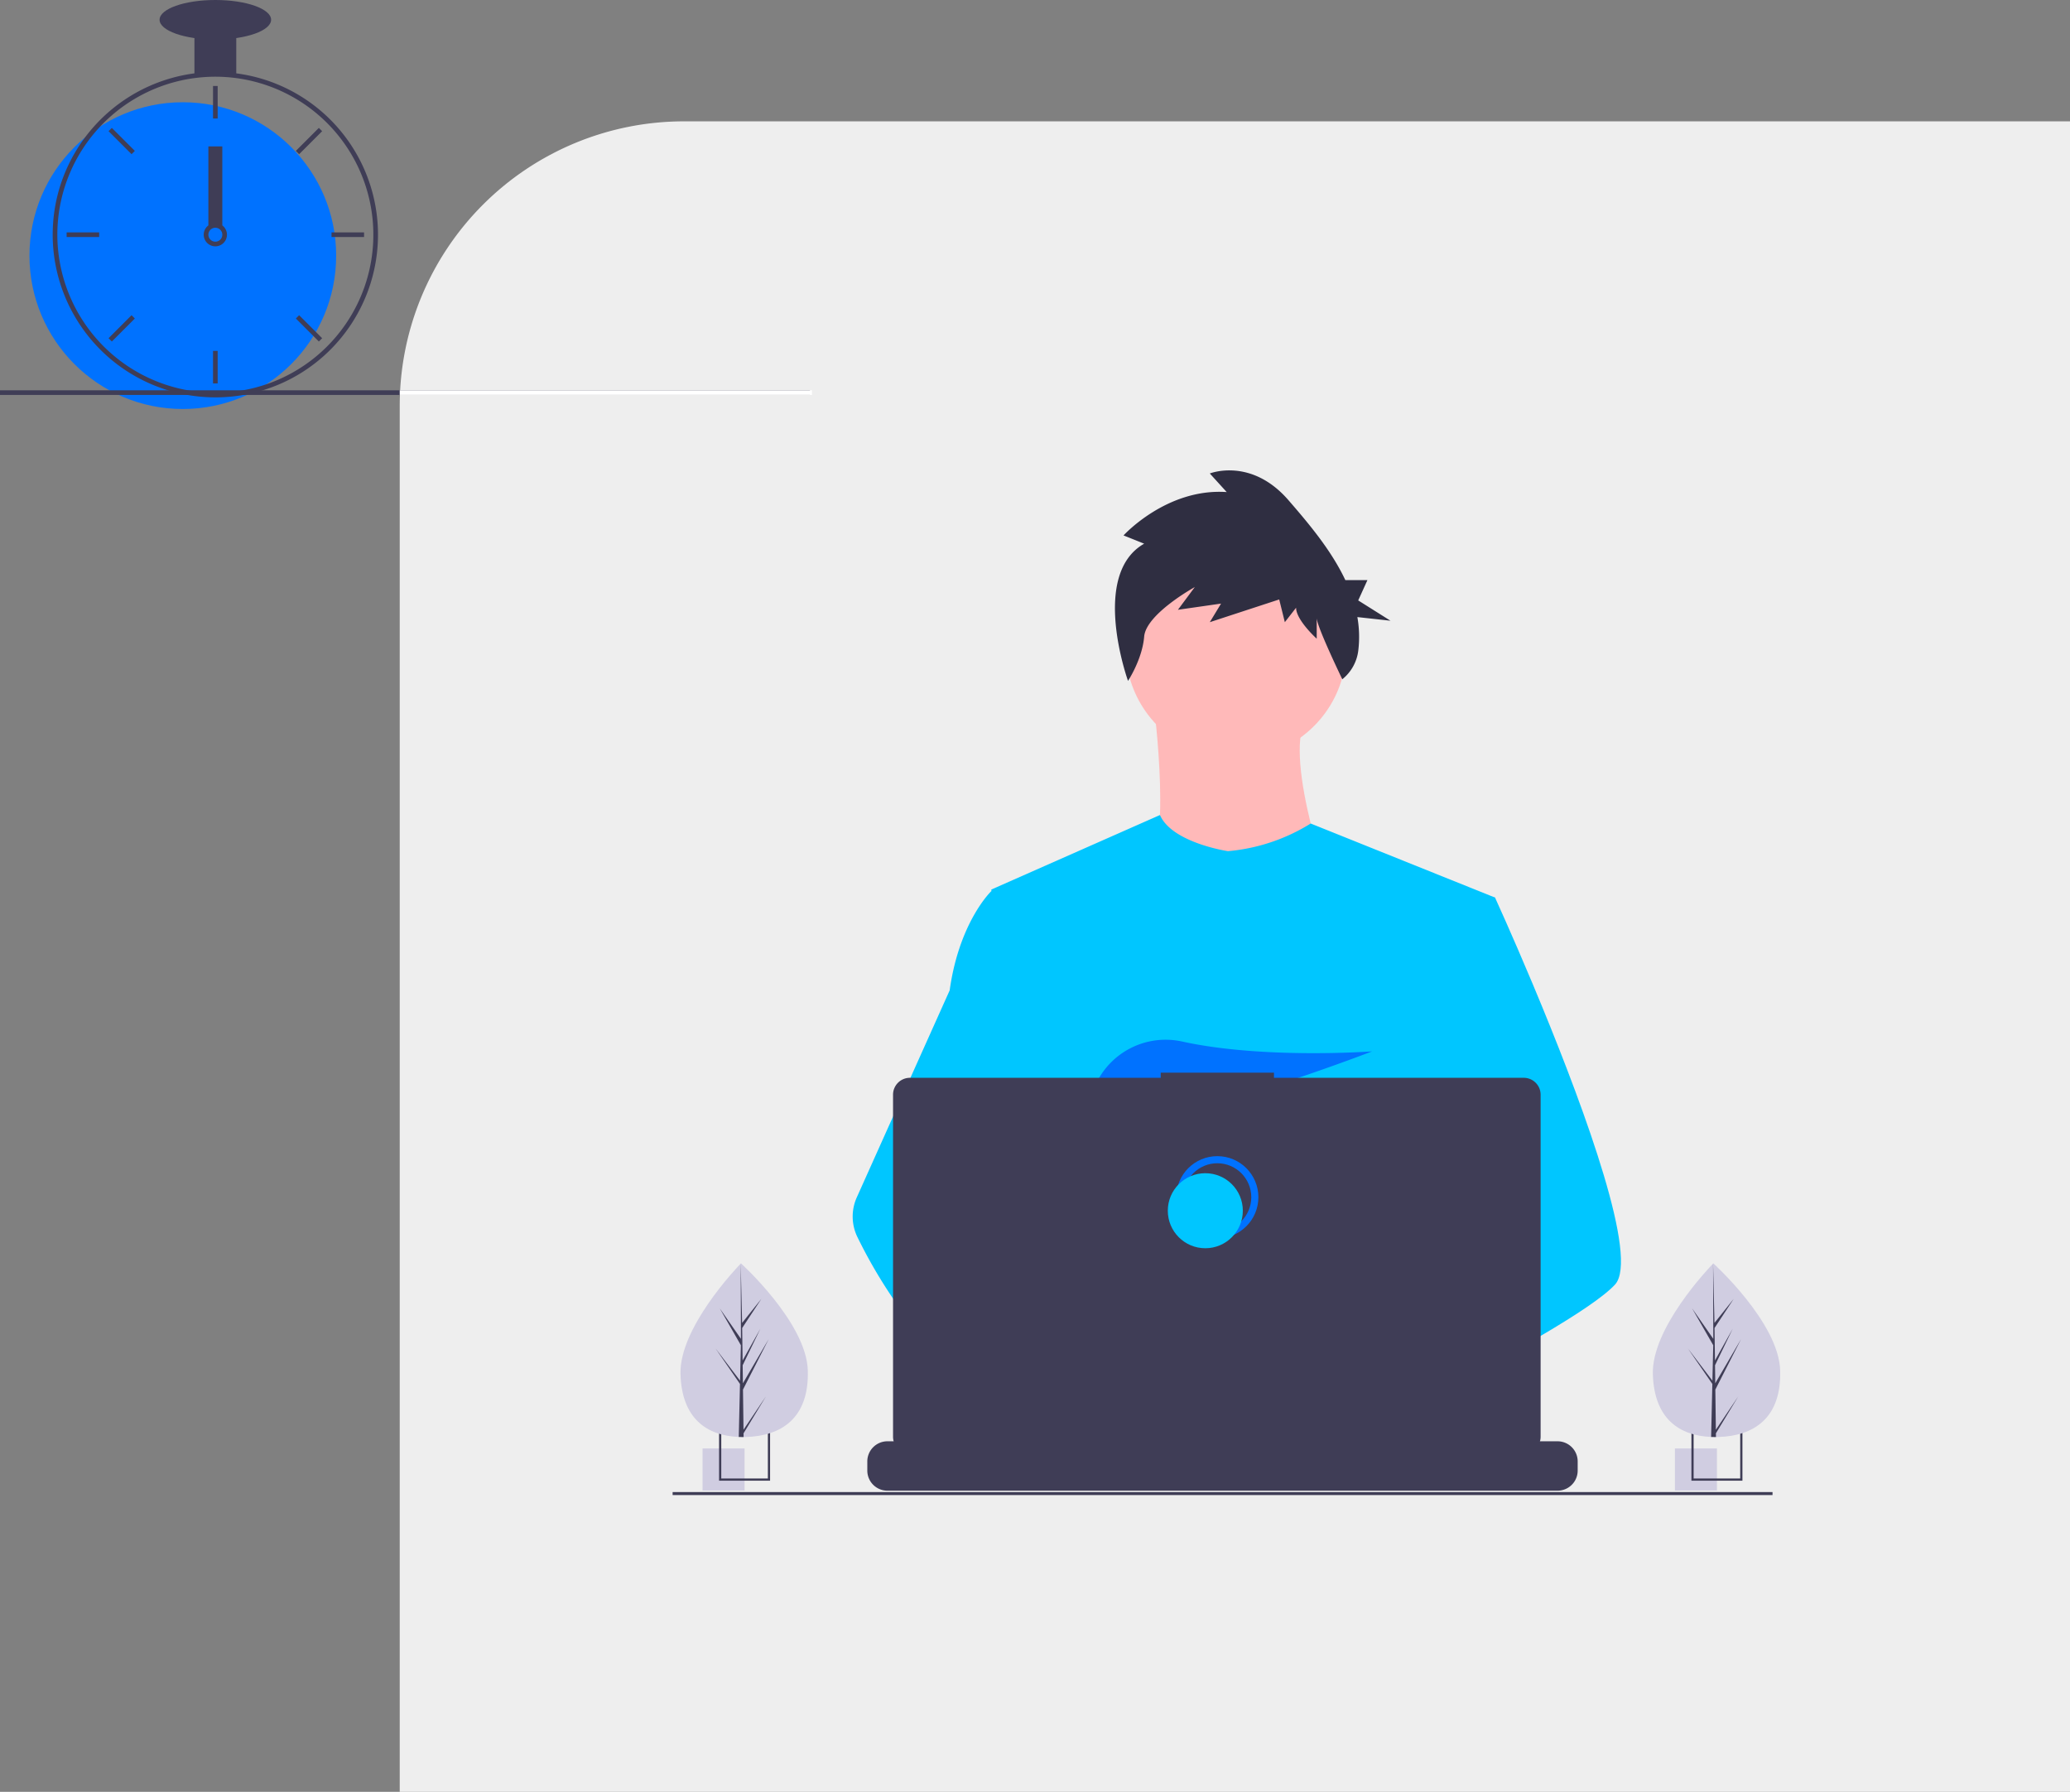 <svg xmlns="http://www.w3.org/2000/svg" width="582.481" height="504.142" viewBox="0 0 582.481 504.142"><rect x="0" y="0" width="582.481" height="504.142" fill="#808080" stroke="none"/><defs><style>.a{fill:#eee;}.b{fill:#ffb9b9;}.c{fill:#00c6ff;}.d{fill:#a0616a;}.e{fill:#2f2e41;}.f{fill:#0072ff;}.g{fill:#3f3d56;}.h{fill:none;stroke:#0072ff;stroke-miterlimit:10;stroke-width:2px;}.i{fill:#d0cde1;}.j{fill:#fff;}</style></defs><g transform="translate(-685.519 -164.858)"><path class="a" d="M80,0H470a0,0,0,0,1,0,0V470a0,0,0,0,1,0,0H0a0,0,0,0,1,0,0V80A80,80,0,0,1,80,0Z" transform="translate(798 199)"/><g transform="translate(754 228.202)"><ellipse class="b" cx="31.05" cy="31.05" rx="31.05" ry="31.05" transform="translate(248.258 87.946)"/><path class="b" d="M576.2,260.562s5.85,44.1-3.15,49.05,53.55,5.4,53.55,5.4-13.95-38.251-7.65-49.951Z" transform="translate(-320.067 -126.04)"/><path class="c" d="M615.3,358.268l-5.2,23.688-11,50.116-.329,2.745-3.8,31.774L592.446,487.7l-1.693,14.179C580.459,507.168,573,510.821,573,510.821s-.642-3.217-1.676-7.334c-7.225,2.166-20.593,5.759-31.922,6.477,4.125,4.6,6.021,8.918,3.45,12.106-7.761,9.61-39.8-10.522-51.007-18.03a30.335,30.335,0,0,0-.3,5.43l-8.576-6.6.849-15.175,1.431-25.677,1.8-32.2a33.794,33.794,0,0,1-1.423-4.235c-2.626-9.34-5.814-27.99-8.259-43.63-1.968-12.587-3.445-23.223-3.758-25.487-.042-.3-.063-.448-.063-.448l47.473-20.977c3.374,7.824,19.128,10.176,19.128,10.176a52.836,52.836,0,0,0,23.282-7.782Z" transform="translate(-263.091 -169.074)"/><path class="d" d="M639.74,710.245s-2.01.688-5.278,1.664c-7.225,2.166-20.593,5.759-31.922,6.477-9.754.625-18-.878-19.5-7.241a6.725,6.725,0,0,1,2.267-6.836c5.962-5.527,21.534-7.507,33.885-8.187,3.488-.19,6.714-.279,9.4-.312,4.56-.059,7.55.034,7.55.034l.072.279Z" transform="translate(-326.231 -377.496)"/><path class="e" d="M564.186,126.014l-5.806-2.324s12.139-13.364,29.028-12.2l-4.75-5.23s11.611-4.648,22.167,7.554c5.549,6.414,11.969,13.954,15.971,22.448h6.217l-2.595,5.714,9.082,5.714-9.322-1.026a31.927,31.927,0,0,1,.253,9.477,12.262,12.262,0,0,1-4.49,8.022h0s-7.2-14.9-7.2-17.228v5.811s-5.806-5.229-5.806-8.716l-3.167,4.067-1.583-6.392-19.528,6.392,3.167-5.229-12.139,1.743,4.75-6.392s-13.722,7.554-14.25,13.945-4.544,12.448-4.544,12.448S548.88,134.73,564.186,126.014Z" transform="translate(-310.709 -36.388)"/><path class="c" d="M772.2,498.946c-3.163,3.429-11,8.593-20.5,14.183-3.534,2.077-7.3,4.218-11.135,6.346-9.158,5.08-18.748,10.113-26.66,14.179-10.294,5.291-17.755,8.943-17.755,8.943s-.642-3.217-1.676-7.334c-1.385-5.51-3.471-12.633-5.645-15.788-.076-.11-.152-.211-.228-.312-.633-.832-1.271-1.317-1.9-1.317l31.423-19.478,13.579-8.42-9.783-23.354-12.27-29.3,7.406-23.565,7.444-23.688h13.951s4.619,10.083,10.527,24.144c.883,2.1,1.794,4.294,2.723,6.557C763.849,450.3,779,491.578,772.2,498.946Z" transform="translate(-386.24 -200.85)"/><path class="d" d="M562.557,725.024c-7.761,9.61-39.8-10.522-51.007-18.03-2.441-1.634-3.893-2.669-3.893-2.669l10.252-13.672,3.247-4.328s2.905,1.541,7.2,4.049c.156.093.312.186.473.279,3.7,2.175,8.352,5.016,13.043,8.187,6.473,4.379,13.018,9.374,17.236,14.078C563.233,717.516,565.129,721.836,562.557,725.024Z" transform="translate(-282.798 -372.028)"/><path class="c" d="M455.291,516.735a20.173,20.173,0,0,0-3.42.279c-9.707,1.668-12.57,10.455-13.385,16.341a30.331,30.331,0,0,0-.3,5.43l-8.576-6.6-3.125-2.4c-7.52-2.622-14.221-7.279-20.031-12.773a100.7,100.7,0,0,1-13.491-16,141.094,141.094,0,0,1-10.438-17.9,13.167,13.167,0,0,1-.182-11.168l10.619-23.667,15.522-34.59q.171-1.235.376-2.415c3.078-17.65,11.325-25.487,11.325-25.487h6.3l4.214,25.487,5.236,31.664L432.27,454.9l-8.479,27.636,8.1,8.8Z" transform="translate(-209.733 -198.389)"/><path class="f" d="M554.092,500.187l5.386,6.283c2-.381,4.09-.83,6.243-1.333l-1.547-4.95,3.782,4.413c22.8-5.608,51.061-16.51,51.061-16.51s-30.51,2.237-53.29-2.74A21.677,21.677,0,0,0,541.14,497.6c-2.4,5.494-2.027,10.253,6.5,10.253a56.313,56.313,0,0,0,8.594-.808Z" transform="translate(-301.404 -255.615)"/><path class="g" d="M590.821,756.057v2.563a5.633,5.633,0,0,1-.384,2.056,5.774,5.774,0,0,1-.41.844,5.674,5.674,0,0,1-4.877,2.77H396.6a5.674,5.674,0,0,1-4.877-2.77,5.774,5.774,0,0,1-.41-.844,5.633,5.633,0,0,1-.384-2.056v-2.563a5.669,5.669,0,0,1,5.671-5.671h10.869v-1.195a.236.236,0,0,1,.236-.237h5.671a.236.236,0,0,1,.236.237v1.195h3.543v-1.195a.236.236,0,0,1,.236-.237h5.671a.236.236,0,0,1,.236.237v1.195h3.547v-1.195a.236.236,0,0,1,.236-.237h5.671a.236.236,0,0,1,.236.237v1.195h3.543v-1.195a.236.236,0,0,1,.236-.237h5.671a.236.236,0,0,1,.236.237v1.195h3.543v-1.195a.236.236,0,0,1,.236-.237h5.671a.236.236,0,0,1,.236.237v1.195h3.547v-1.195a.236.236,0,0,1,.236-.237h5.671a.236.236,0,0,1,.236.237v1.195h3.543v-1.195a.236.236,0,0,1,.236-.237h44.42a.236.236,0,0,1,.236.237v1.195h3.547v-1.195a.236.236,0,0,1,.236-.237h5.671a.239.239,0,0,1,.236.237v1.195h3.543v-1.195a.236.236,0,0,1,.237-.237h5.671a.236.236,0,0,1,.236.237v1.195H533.4v-1.195a.236.236,0,0,1,.236-.237h5.671a.236.236,0,0,1,.237.237v1.195h3.547v-1.195a.236.236,0,0,1,.236-.237H549a.235.235,0,0,1,.232.237v1.195h3.547v-1.195a.236.236,0,0,1,.236-.237h5.671a.236.236,0,0,1,.236.237v1.195h3.543v-1.195a.236.236,0,0,1,.236-.237h5.671a.236.236,0,0,1,.236.237v1.195H585.15A5.669,5.669,0,0,1,590.821,756.057Z" transform="translate(-215.356 -408.213)"/><rect class="g" width="309.504" height="0.844" transform="translate(120.789 356.463)"/><path class="g" d="M585.548,508.163H515.269v-1.448H483.4v1.448H412.832a4.754,4.754,0,0,0-4.754,4.754v96.234a4.754,4.754,0,0,0,4.754,4.754H585.548a4.754,4.754,0,0,0,4.754-4.754V512.917a4.754,4.754,0,0,0-4.754-4.754Z" transform="translate(-225.266 -268.257)"/><ellipse class="h" cx="10.556" cy="10.556" rx="10.556" ry="10.556" transform="translate(263.507 262.948)"/><ellipse class="c" cx="10.556" cy="10.556" rx="10.556" ry="10.556" transform="translate(260.129 266.748)"/><rect class="i" width="11.823" height="11.823" transform="translate(129.211 344.198)"/><path class="g" d="M292.136,744.612v14.356h14.356V744.612Zm13.731,13.731H292.757V745.237h13.111Z" transform="translate(-158.279 -405.704)"/><rect class="i" width="11.823" height="11.823" transform="translate(402.824 344.198)"/><path class="g" d="M940.136,744.612v14.356h14.356V744.612Zm13.731,13.731H940.757V745.237h13.111Z" transform="translate(-532.666 -405.704)"/><g transform="translate(-11.132 -7.103)"><ellipse class="f" cx="43.153" cy="43.153" rx="43.153" ry="43.153" transform="translate(-49.06 -27.472)"/><path class="g" d="M279.6,161.566a46.639,46.639,0,0,0-11.769,0A45.887,45.887,0,0,0,229.968,193.5a45.266,45.266,0,0,0-1.988,11.782c-.02.556-.033,1.118-.033,1.68a45.814,45.814,0,0,0,45.768,45.768c.974,0,1.948-.033,2.91-.092a45.269,45.269,0,0,0,6.708-.928,45.773,45.773,0,0,0-3.733-90.143Zm8.441,87.489h-.007a44,44,0,0,1-11.409,2.269c-.961.065-1.935.1-2.91.1a44.515,44.515,0,0,1-44.46-44.46c0-.562.013-1.125.033-1.68a44.46,44.46,0,1,1,58.753,43.774Z" transform="translate(-270.469 -197.166)"/><rect class="g" width="1.308" height="9.154" transform="translate(2.593 -32.049)"/><rect class="g" width="1.308" height="9.154" transform="translate(-26.804 -19.331) rotate(-45)"/><rect class="g" width="1.308" height="9.154" transform="translate(-38.599 10.449) rotate(-90)"/><rect class="g" width="1.308" height="9.154" transform="translate(-25.88 39.846) rotate(-135)"/><rect class="g" width="1.308" height="9.154" transform="translate(26.825 -12.859) rotate(-135)"/><rect class="g" width="1.308" height="9.154" transform="translate(35.938 10.45) rotate(-90)"/><rect class="g" width="1.308" height="9.154" transform="translate(25.901 33.374) rotate(-45)"/><rect class="g" width="1.308" height="9.154" transform="translate(2.593 42.487)"/><path class="g" d="M311.316,239.986a3.269,3.269,0,0,0-3.923,0,3.365,3.365,0,0,0-.935,1.1,3.269,3.269,0,1,0,4.858-1.1Zm-1.961,4.577a1.967,1.967,0,0,1-1.961-1.961,2,2,0,0,1,.347-1.112,1.96,1.96,0,1,1,1.615,3.073Z" transform="translate(-306.108 -232.805)"/><rect class="g" width="11.769" height="11.769" transform="translate(-2.638 -47.087)"/><ellipse class="g" cx="15.692" cy="5.558" rx="15.692" ry="5.558" transform="translate(-12.446 -56.241)"/><rect class="g" width="3.923" height="22.23" transform="translate(1.285 -15.05)"/><rect class="g" width="227.92" height="1.308" transform="translate(-57.349 53.572)"/><rect class="j" width="116" height="1.308" transform="translate(55.132 53.572)"/></g><path class="i" d="M302.252,663.919c.394,13.491-7.489,18.435-17.381,18.724q-.345.01-.686.012-.688.005-1.363-.023c-8.947-.371-16.028-5.12-16.395-17.667-.379-12.984,15.737-29.854,16.946-31.1h0l.069-.071S301.858,650.429,302.252,663.919Z" transform="translate(-143.422 -341.676)"/><path class="g" d="M297.656,680.6l6.284-9.345-6.271,10.35.013,1.052q-.688.005-1.363-.023l.312-13.517-.009-.1.012-.02.03-1.277-6.882-9.991,6.874,9.035.024.27.235-10.212-5.944-10.359,5.961,8.565-.062-21.158v-.07l0,.069.395,16.675,5.417-6.773-5.4,8.21.118,9.135,4.985-8.915-4.967,10.258.066,5.079,7.249-12.419-7.227,14.191Z" transform="translate(-156.919 -341.679)"/><path class="i" d="M950.252,663.919c.394,13.491-7.489,18.435-17.381,18.724q-.345.01-.686.012-.688.005-1.363-.023c-8.947-.371-16.028-5.12-16.395-17.667-.379-12.984,15.737-29.854,16.946-31.1h0l.069-.071S949.858,650.429,950.252,663.919Z" transform="translate(-517.808 -341.676)"/><path class="g" d="M945.656,680.6l6.284-9.345-6.271,10.35.013,1.052q-.688.005-1.363-.023l.312-13.517-.009-.1.012-.02.03-1.277-6.882-9.991,6.874,9.035.024.27.235-10.212-5.944-10.359,5.961,8.565-.062-21.158v-.07l0,.069.395,16.675,5.417-6.773-5.4,8.21.118,9.135,4.985-8.915-4.967,10.258.066,5.079,7.249-12.419-7.227,14.191Z" transform="translate(-531.306 -341.679)"/></g></g></svg>